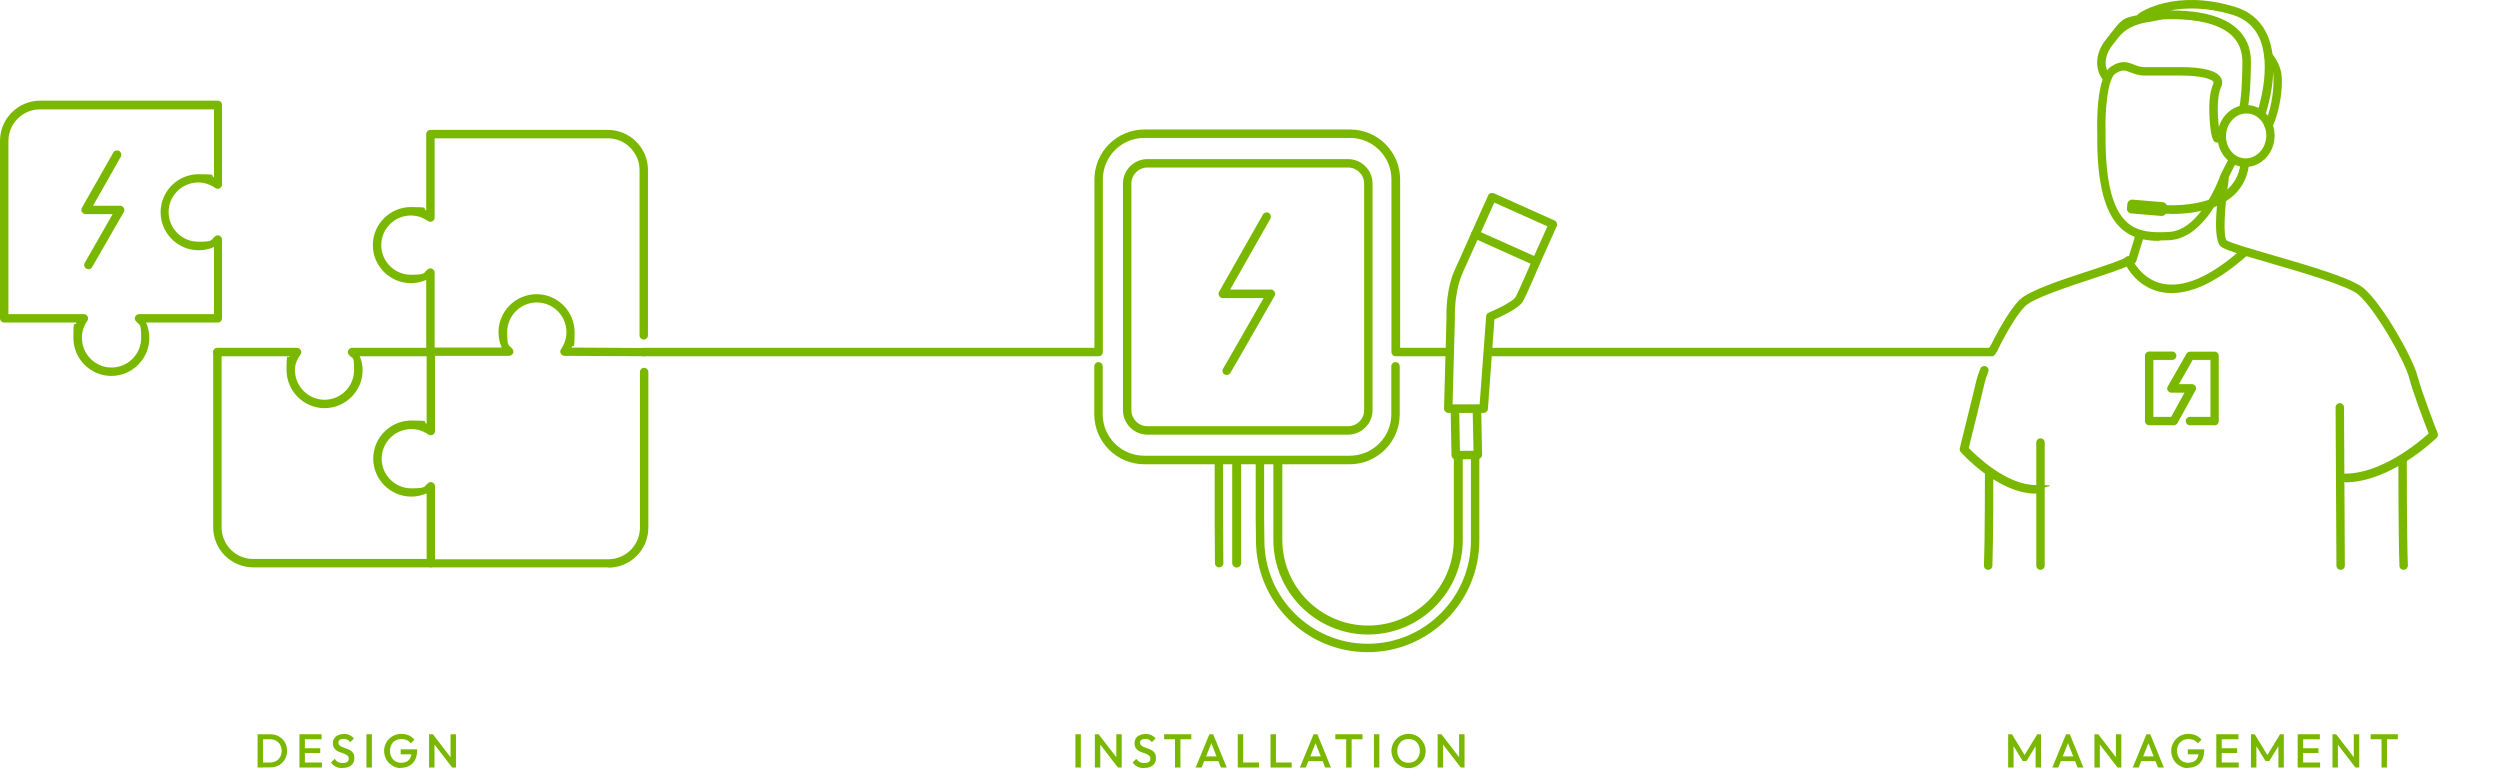<?xml version="1.0" encoding="UTF-8"?>
<svg id="Layer_1" xmlns="http://www.w3.org/2000/svg" version="1.1" viewBox="0 0 1840 571">
  <!-- Generator: Adobe Illustrator 29.1.0, SVG Export Plug-In . SVG Version: 2.1.0 Build 142)  -->
  <defs>
    <style>
      .st0 {
        isolation: isolate;
      }

      .st1 {
        fill: #7ab800;
      }
    </style>
  </defs>
  <path class="st1" d="M474.1,262.2h0l-58.6-.3c-1.2,0-2.2-.7-2.8-1.7s-.4-2.3.2-3.2c2.6-3.7,4-8.1,4-12.6,0-12-9.8-21.8-21.8-21.8s-21.8,9.8-21.8,21.8,1.4,8.9,4,12.6c.7,1,.8,2.2.2,3.2-.5,1-1.6,1.7-2.8,1.7h-57.9c-1.7,0-3.1-1.4-3.1-3.1v-52.8c-3.5,1.6-7.4,2.4-11.3,2.4-15.4,0-28-12.6-28-28s12.6-28,28-28,7.8.8,11.3,2.4v-56.1c0-1.7,1.4-3.1,3.1-3.1h130.6c16.3,0,29.5,13.2,29.5,29.5v121.7c0,1.7-1.4,3.1-3.1,3.1s-3.1-1.4-3.1-3.1v-121.7c0-12.8-10.5-23.3-23.3-23.3h-127.5v58.3c0,1.2-.6,2.2-1.7,2.8-1,.5-2.3.4-3.2-.2-3.7-2.6-8.1-4.1-12.6-4.1-12,0-21.8,9.8-21.8,21.8s9.8,21.8,21.8,21.8,8.9-1.4,12.6-4.1c1-.7,2.2-.8,3.2-.2,1,.5,1.7,1.6,1.7,2.8v55.1h49.4c-1.6-3.5-2.4-7.4-2.4-11.3,0-15.4,12.6-28,28-28s28,12.6,28,28-.8,7.8-2.4,11.3l53.3.3c1.7,0,3.1,1.4,3.1,3.1,0,1.7-1.4,3.1-3.1,3.1h0Z"/>
  <path class="st1" d="M447.7,417.6h-130.6c-1.7,0-3.1-1.4-3.1-3.1v-51.4c-3.5,1.6-7.4,2.4-11.3,2.4-15.4,0-28-12.6-28-28s12.6-28,28-28,7.8.8,11.3,2.4v-52.8c0-1.7,1.4-3.1,3.1-3.1s3.1,1.4,3.1,3.1v58.1c0,1.2-.6,2.2-1.7,2.8-1,.5-2.3.4-3.2-.2-3.7-2.6-8.1-4-12.6-4-12,0-21.8,9.8-21.8,21.8s9.8,21.8,21.8,21.8,8.9-1.4,12.6-4c1-.7,2.2-.8,3.2-.2,1,.5,1.7,1.6,1.7,2.8v53.6h127.5c12.9,0,23.3-10.5,23.3-23.3v-114.5c0-1.7,1.4-3.1,3.1-3.1s3.1,1.4,3.1,3.1v114.5c0,16.3-13.2,29.5-29.5,29.5h0Z"/>
  <path class="st1" d="M238.9,300.4c-15.4,0-28-12.6-28-28s.9-7.4,2.2-10.2h-53.1c-1.7,0-3.1-1.4-3.1-3.1s1.4-3.1,3.1-3.1h58.6c1.2,0,2.2.6,2.8,1.7s.4,2.3-.2,3.2c-2.9,4.1-4.1,7.3-4.1,11.5,0,12,9.8,21.8,21.8,21.8s21.7-9.8,21.7-21.8-1.1-7.4-4-11.5c-.7-1-.8-2.2-.2-3.2.5-1,1.6-1.7,2.8-1.7h58.2c1.7,0,3.1,1.4,3.1,3.1s-1.4,3.1-3.1,3.1h-52.7c1.3,2.8,2.2,6.1,2.2,10.2,0,15.4-12.6,28-28,28h0Z"/>
  <path class="st1" d="M82,276.7c-15.4,0-28-12.6-28-28s.8-7.8,2.4-11.3H3.1c-1.7,0-3.1-1.4-3.1-3.1V103.7c0-16.3,13.2-29.6,29.5-29.6h130.8c1.7,0,3.1,1.4,3.1,3.1v58.6c0,1.2-.6,2.2-1.7,2.8-1,.5-2.3.4-3.2-.2-3.7-2.6-8.1-4.1-12.6-4.1-12,0-21.8,9.8-21.8,21.8s9.8,21.8,21.8,21.8,8.9-1.4,12.6-4.1c.9-.7,2.2-.8,3.2-.2,1,.5,1.7,1.6,1.7,2.8v57.9c0,1.7-1.4,3.1-3.1,3.1h-52.8c1.6,3.5,2.4,7.4,2.4,11.3,0,15.4-12.6,28-28,28h0ZM6.2,231.2h55.5c1.2,0,2.2.6,2.8,1.7.5,1,.4,2.3-.2,3.2-2.7,3.7-4,8.1-4,12.6,0,12,9.8,21.8,21.8,21.8s21.8-9.8,21.8-21.8-1.4-8.9-4.1-12.6c-.7-.9-.8-2.2-.2-3.2.5-1,1.6-1.7,2.8-1.7h55.1v-49.4c-3.5,1.6-7.4,2.4-11.3,2.4-15.4,0-28-12.6-28-28s12.6-28,28-28,7.8.8,11.3,2.4v-50.1H29.5c-12.9,0-23.3,10.4-23.3,23.3v127.5h0Z"/>
  <path class="st1" d="M65.1,198.1c-.5,0-1.1-.1-1.6-.4-1.5-.9-2-2.8-1.1-4.3l4.9-8.5,15.6-27.3h-19.9c-1.1,0-2.1-.6-2.7-1.6s-.6-2.1,0-3.1l23.1-40.6c.8-1.5,2.8-2,4.3-1.2,1.5.8,2,2.8,1.2,4.3l-20.4,36h19.9c1.1,0,2.1.6,2.7,1.6.6,1,.6,2.1,0,3.1l-23.3,40.5c-.6,1-1.6,1.6-2.7,1.6h0Z"/>
  <path class="st1" d="M317.1,417.6h-130.6c-16.3,0-29.6-13.2-29.6-29.5v-128.9c0-1.7,1.4-3.1,3.1-3.1s3.1,1.4,3.1,3.1v128.9c0,12.9,10.4,23.3,23.3,23.3h130.6c1.7,0,3.1,1.4,3.1,3.1s-1.4,3.1-3.1,3.1h0Z"/>
  <path class="st1" d="M993.6,341.7h-151.4c-20.3,0-36.8-16.5-36.8-36.8v-35.3c0-1.7,1.4-3.1,3.1-3.1s3.1,1.4,3.1,3.1v35.3c0,16.8,13.7,30.5,30.5,30.5h151.4c16.8,0,30.5-13.7,30.5-30.5v-35.3c0-1.7,1.4-3.1,3.1-3.1s3.1,1.4,3.1,3.1v35.3c0,20.3-16.5,36.8-36.8,36.8h0Z"/>
  <path class="st1" d="M1066.4,262.2h-39.2c-1.7,0-3.1-1.4-3.1-3.1v-127.1c0-16.8-13.7-30.5-30.5-30.5h-151.4c-16.8,0-30.5,13.7-30.5,30.5v127.1c0,.8-.3,1.6-.9,2.2s-1.4.9-2.2.9h-334.9c-1.7,0-3.1-1.4-3.1-3.1s1.4-3.1,3.1-3.1h331.8s0-123.9,0-123.9c0-20.3,16.5-36.8,36.8-36.8h151.4c20.3,0,36.8,16.5,36.8,36.8v123.9h36c1.7,0,3.1,1.4,3.1,3.1s-1.4,3.1-3.1,3.1h0Z"/>
  <path class="st1" d="M902.9,276c-.5,0-1.1-.1-1.6-.4-1.5-.9-2-2.8-1.1-4.3l6.9-11.9,22.9-40h-30c-1.1,0-2.1-.6-2.7-1.6s-.6-2.1,0-3.1l32.2-56.8c.8-1.5,2.8-2,4.3-1.2,1.5.9,2,2.8,1.2,4.3l-29.6,52.1h30c1.1,0,2.1.6,2.7,1.6.6,1,.6,2.1,0,3.1l-25.6,44.7-6.9,11.9c-.6,1-1.6,1.6-2.7,1.6h0Z"/>
  <path class="st1" d="M992.2,319.9h-147.7c-9.9,0-18-8.1-18-18v-166.8c0-9.9,8.1-18,18-18h147.7c9.9,0,18,8.1,18,18v166.8c0,9.9-8.1,18-18,18ZM844.5,123.3c-6.5,0-11.8,5.3-11.8,11.8v166.8c0,6.5,5.3,11.8,11.8,11.8h147.7c6.5,0,11.8-5.3,11.8-11.8v-166.8c0-6.5-5.3-11.8-11.8-11.8,0,0-147.7,0-147.7,0Z"/>
  <path class="st1" d="M1091.9,303.9h-26c-.8,0-1.6-.4-2.2-1s-.9-1.4-.9-2.3l1.8-66.3c-.5-22.7,5.8-35.1,6.6-36.7l11.8-26.4c.7-1.6,2.6-2.3,4.1-1.6,1.6.7,2.3,2.6,1.6,4.1l-11.9,26.5c0,0,0,.2-.1.3,0,.1-6.3,11.7-5.9,33.8l-1.7,63.3h19.9c0,0,4.8-64.8,4.8-64.8,0-1.2.8-2.2,1.9-2.7,8.4-3.5,18.3-8.8,19.7-11.4,2.7-4.9,12.1-26.9,12.2-27.1.7-1.6,2.5-2.3,4.1-1.7s2.3,2.5,1.7,4.1c-.4.9-9.6,22.6-12.5,27.8-2.8,5-15.2,10.8-21,13.3l-4.8,65.9c-.1,1.6-1.5,2.9-3.1,2.9h0Z"/>
  <path class="st1" d="M1071.4,338.1c-1.7,0-3.1-1.4-3.1-3.1l-.6-32.3c0-1.7,1.3-3.1,3.1-3.2,1.8,0,3.2,1.3,3.2,3.1l.5,29.2h10c0-.1-.6-29.1-.6-29.1,0-1.7,1.3-3.1,3.1-3.2,1.7-.1,3.2,1.3,3.2,3.1l.6,32.1c0,.8-.3,1.6-.9,2.2s-1.4.9-2.2,1l-16.3.2h0Z"/>
  <path class="st1" d="M1130.7,195.7c-.4,0-.9,0-1.3-.3l-44.8-20.1c-1.6-.7-2.3-2.6-1.6-4.1l12.3-27.4c.3-.8,1-1.4,1.7-1.6s1.6-.3,2.4,0l44.8,20.1c.8.3,1.3,1,1.6,1.7.3.8.3,1.6,0,2.4l-12.3,27.4c-.5,1.2-1.7,1.8-2.8,1.8h0ZM1090,170.9l39.1,17.5,9.8-21.8-39.1-17.5-9.8,21.8h0Z"/>
  <path class="st1" d="M1006.6,480c-45.3,0-82.2-36.9-82.2-82.2l-.2-15.6v-42.8c0-1.7,1.4-3.1,3.1-3.1s3.1,1.4,3.1,3.1v42.8l.2,15.6c0,41.9,34.1,76,76,76s76-34.1,76-76v-63c0-1.7,1.4-3.1,3.1-3.1s3.1,1.4,3.1,3.1v63c0,45.3-36.9,82.2-82.2,82.2h0Z"/>
  <path class="st1" d="M1006.9,467c-38.4,0-69.7-31.3-69.7-69.7v-57.9c0-1.8,1.5-3.3,3.3-3.3s3.3,1.5,3.3,3.3v57.9c0,34.8,28.3,63.1,63.1,63.1s63.1-28.3,63.1-63.1v-62.5c0-1.8,1.5-3.3,3.3-3.3s3.3,1.5,3.3,3.3v62.5c0,38.4-31.3,69.7-69.7,69.7h0Z"/>
  <path class="st1" d="M897.3,417.6c-1.7,0-3.1-1.4-3.1-3.1l-.2-32.3v-42.8c0-1.7,1.4-3.1,3.1-3.1s3.1,1.4,3.1,3.1v42.8l.2,32.3c0,1.7-1.4,3.1-3.1,3.1h0,0Z"/>
  <path class="st1" d="M910.2,417.7c-1.8,0-3.3-1.5-3.3-3.3v-75.1c0-1.8,1.5-3.3,3.3-3.3s3.3,1.5,3.3,3.3v75.1c0,1.8-1.5,3.3-3.3,3.3Z"/>
  <path class="st1" d="M1465.9,262.2h-370.2c-1.7,0-3.1-1.4-3.1-3.1s1.4-3.1,3.1-3.1h368.4l.6-1c.9-1.5,2.8-1.9,4.3-1,1.5.9,1.9,2.8,1,4.3l-1.6,2.5c-.6.9-1.6,1.5-2.7,1.5h0Z"/>
  <path class="st1" d="M1569.3,194.4c-.3,0-.6,0-.9-.1-1.7-.5-2.6-2.3-2.1-3.9l5.8-18.8c.5-1.6,2.3-2.6,3.9-2.1,1.7.5,2.6,2.3,2.1,3.9l-5.8,18.8c-.4,1.3-1.7,2.2-3,2.2Z"/>
  <path class="st1" d="M1769.1,419.4c-1.7,0-3.1-1.3-3.1-3-.8-19.5-.8-77.1-.8-77.7,0-1.7,1.4-3.1,3.1-3.1s3.1,1.4,3.1,3.1,0,58,.8,77.4c0,1.7-1.3,3.2-3,3.3h-.1,0Z"/>
  <path class="st1" d="M1725.9,354.8c-1.7,0-3.1-1.4-3.1-3.1s1.4-3.1,3.1-3.1c27.2,0,55-23.6,61.6-29.6-2.7-6.9-11.4-29.5-14.3-40.7-3.3-12.8-24.8-50.5-37.5-61.5-7.5-6.4-40.6-16.1-64.8-23.1-24.4-7.1-33.8-10-36.5-12.4-6.3-5.8-2.3-36.8-.3-49.8.3-1.7,1.9-2.9,3.6-2.6,1.7.3,2.9,1.9,2.6,3.6-3.3,21.3-4,41.6-1.6,44.3,2.2,1.8,19.1,6.7,34,11,27.5,8,58.6,17.1,67.1,24.4,13.8,11.8,35.9,50.9,39.5,64.6,3.3,12.7,14.7,41.7,14.8,42,.5,1.2.2,2.5-.7,3.4-1.4,1.3-33.9,32.8-67.5,32.8h0Z"/>
  <path class="st1" d="M1464,349.1s0,48.9-.7,67.1"/>
  <path class="st1" d="M1463.3,419.4h-.1c-1.7,0-3.1-1.5-3-3.2.7-18,.7-66.5.7-67,0-1.7,1.4-3.1,3.1-3.1s3.1,1.4,3.1,3.1,0,49.2-.7,67.2c0,1.7-1.4,3-3.1,3Z"/>
  <path class="st1" d="M1498.3,363.3c-27.6,0-54.1-29.3-55.2-30.6-.7-.8-.9-1.8-.7-2.8,0-.4,9.4-37.6,12.1-49.4.5-2.3,1.5-5.4,3-9.1.6-1.6,2.4-2.4,4.1-1.8,1.6.6,2.4,2.4,1.8,4-1.3,3.4-2.3,6.3-2.7,8.2-2.4,10.5-9.8,40.5-11.7,47.9,5.2,5.4,27.6,27.3,49.4,27.3s3.1,1.4,3.1,3.1-1.4,3.1-3.1,3.1h0Z"/>
  <path class="st1" d="M1467.5,259.7c-.5,0-.9-.1-1.4-.3-1.6-.8-2.2-2.6-1.4-4.2,2.9-6,13.2-26.1,21.8-34.6,7-6.8,30.9-14.7,52.1-21.6,11.2-3.7,24-7.9,25.8-9.5,1.2-1.2,3.2-1.3,4.4,0s1.3,3.2,0,4.4c-2.2,2.3-9.6,4.9-28.4,11.1-18.4,6.1-43.7,14.4-49.7,20.2-5.3,5.1-13.2,17.7-20.6,32.8-.5,1.1-1.7,1.7-2.8,1.7h0Z"/>
  <path class="st1" d="M1598.5,215.7c-3,0-5.9-.3-8.7-.9-18.6-4.2-25.9-20.9-26.2-21.6-.7-1.6,0-3.4,1.6-4.1,1.6-.7,3.4,0,4.1,1.6,0,.2,6.5,14.5,21.9,18,15.8,3.5,35.3-4.8,58.1-24.9,1.3-1.1,3.3-1,4.4.3,1.1,1.3,1,3.3-.3,4.4-20.6,18.1-39,27.2-55,27.2h0Z"/>
  <path class="st1" d="M1669.8,95.4c-.4,0-.8,0-1.3-.3-1.6-.7-2.3-2.6-1.6-4.1,4-9.1,6.4-20.9,6.4-31.8s-1.9-11-6.1-16c-1.1-1.3-.9-3.3.4-4.4,1.3-1.1,3.3-.9,4.4.4,5,6.1,7.5,12.7,7.5,20,0,11.7-2.6,24.5-7,34.3-.5,1.2-1.7,1.9-2.9,1.9h0Z"/>
  <path class="st1" d="M1549.9,59.5c-.9,0-1.8-.4-2.4-1.1-3.7-4.5-7.9-16.6,2.9-29.9,1.6-2,3-3.7,4.1-5.2,8-10.2,8.7-10.6,25.2-13.2,6-.9,9.3-1.6,10.1-2,1.5-.8,3.4-.2,4.2,1.3.8,1.5.2,3.4-1.3,4.2-1.4.7-3.6,1.3-11.9,2.7-9.7,1.5-16.8,5.2-21.3,10.9-1.2,1.5-2.6,3.3-4.2,5.3-10.2,12.6-3.2,21.7-2.9,22.1,1.1,1.3.9,3.3-.5,4.4-.6.5-1.3.7-2,.7h0Z"/>
  <path class="st1" d="M1722.7,419.4c-1.7,0-3.1-1.4-3.1-3.1l-.6-116.5c0-1.7,1.4-3.1,3.1-3.1h0c1.7,0,3.1,1.4,3.1,3.1l.6,116.5c0,1.7-1.4,3.1-3.1,3.1h0Z"/>
  <path class="st1" d="M1589.5,177.3c-10.1,0-20.5-1.7-28.9-9.7-11.9-11.4-17.5-34.2-17-69.8-.2-6.7-.9-41.4,10.1-48.8,7.6-5.1,12.5-3.2,16.8-1.5,2.5,1,4.8,1.9,8,1.9h26.5c16.3,0,26.2,2.5,29.4,7.5,1,1.6,1.9,4.2.2,7.6-3.7,7.9-2.2,25.7-.9,32.8.5,0,1,.2,1.4.5,1.4,1,1.8,2.9.9,4.3-.5.8-1,1.3-1.5,1.8-1.7,1.4-3.4,1.2-4.5.5-2.4-1.6-3.4-10.7-3.8-18-.4-7.6-.3-18,2.7-24.5.5-1.1.3-1.5.1-1.7-1.5-2.3-9.5-4.6-24.1-4.6h-26.5c-4.4,0-7.7-1.3-10.3-2.3-4-1.6-6.1-2.4-11.1.8-6,4-7.8,27.8-7.3,43.5-.4,33.9,4.5,55.2,15.1,65.4,8.6,8.3,20.4,8.3,31.7,7.7,23.1-1.3,37-39.9,37.2-40.3,0,0,0-.2,0-.3.1-.3,3.2-6.9,7.1-14,.8-1.5,2.8-2,4.2-1.2,1.5.8,2,2.7,1.2,4.2-3.6,6.3-6.4,12.5-6.8,13.4-1.1,3.1-15.9,42.8-42.7,44.3-2.4.1-4.9.2-7.5.2h0Z"/>
  <path class="st1" d="M1501.8,419.4c-1.7,0-3.1-1.4-3.1-3.1v-90.6c0-1.7,1.4-3.1,3.1-3.1s3.1,1.4,3.1,3.1v90.6c0,1.7-1.4,3.1-3.1,3.1Z"/>
  <path class="st1" d="M1597.8,157.4c-9.3,0-16.2-1-16.9-1.1-1.7-.3-2.9-1.9-2.6-3.6.3-1.7,1.8-2.9,3.6-2.6.4,0,36.4,5.4,55.6-9.2,6.7-5.1,10.6-12.1,11.6-20.8.2-1.7,1.7-2.9,3.5-2.7,1.7.2,2.9,1.8,2.7,3.5-1.2,10.5-5.9,19-14,25.1-12.5,9.5-30.4,11.5-43.5,11.5h0Z"/>
  <path class="st1" d="M1664.1,87.2c-.3,0-.7,0-1-.2-1.6-.6-2.5-2.4-1.9-4,.1-.3,12-34.8,1-56.5-3.9-7.7-10.3-12.9-19.1-15.6-19.2-5.8-34.6-5.3-45.7-3.2,15.6-.1,36.1,2.1,48.4,12.8,7.3,6.3,11,14.8,10.9,25.3-.2,20.4-1.5,30.1-2.5,34.7-.4,1.7-2.1,2.8-3.7,2.4-1.7-.4-2.8-2-2.4-3.7.8-3.5,2.1-12.5,2.3-33.4,0-8.6-2.8-15.3-8.7-20.5-19.5-16.8-64.8-9.7-65.3-9.7-1.4.2-2.8-.6-3.4-1.9s-.1-2.9,1.1-3.7c1.1-.8,26.4-18.4,70.8-5,10.5,3.2,18.2,9.5,22.9,18.7,12.2,24.1-.1,59.9-.7,61.4-.4,1.3-1.7,2.1-2.9,2.1h0Z"/>
  <path class="st1" d="M1652.8,122.9c-.6,0-1.3,0-1.9,0-11.5-1.1-19.9-12.2-18.7-24.8,1.2-12.5,11.6-21.8,23.1-20.7,11.5,1.1,19.9,12.2,18.7,24.8-.6,6-3.3,11.5-7.6,15.3-3.9,3.5-8.7,5.4-13.6,5.4h0ZM1653.4,83.5c-7.6,0-14.2,6.5-15,15.1-.9,9.1,5,17.1,13.1,17.9,3.9.4,7.7-.9,10.8-3.7,3.2-2.8,5.1-6.9,5.6-11.3.9-9.1-5-17.1-13.1-17.9-.4,0-.9,0-1.3,0h0Z"/>
  <rect class="st1" x="1574.4" y="138.3" width="10.2" height="29.2" rx="3.4" ry="3.4" transform="translate(1295.6 1714.1) rotate(-85.2)"/>
  <path class="st1" d="M1630,313h-18.2c-1.7,0-3.1-1.4-3.1-3.1s1.4-3.1,3.1-3.1h15.1v-41.9h-13.1l-10.1,17.8h9.5c1.1,0,2.1.6,2.7,1.5.6,1,.6,2.1,0,3.1l-13.3,24.1c-.6,1-1.6,1.6-2.7,1.6h-18.1c-1.7,0-3.1-1.4-3.1-3.1v-48.1c0-1.7,1.4-3.1,3.1-3.1h16.9c1.7,0,3.1,1.4,3.1,3.1s-1.4,3.1-3.1,3.1h-13.8v41.9h13.1l9.8-17.8h-9.6c-1.1,0-2.1-.6-2.7-1.5-.6-1-.6-2.1,0-3.1l13.7-24c.6-1,1.6-1.6,2.7-1.6h18c1.7,0,3.1,1.4,3.1,3.1v48.1c0,1.7-1.4,3.1-3.1,3.1h0Z"/>
  <g class="st0">
    <g class="st0">
      <path class="st1" d="M189.6,564.9v-24.5h4v24.5h-4ZM192.4,564.9v-3.7h6.4c1.7,0,3.2-.4,4.4-1.1,1.3-.7,2.3-1.7,3-3,.7-1.3,1.1-2.8,1.1-4.5s-.4-3.2-1.1-4.4c-.7-1.3-1.7-2.3-3-3-1.3-.7-2.7-1.1-4.4-1.1h-6.4v-3.7h6.5c1.8,0,3.4.3,4.9.9,1.5.6,2.8,1.5,4,2.6,1.1,1.1,2,2.4,2.6,3.9.6,1.5.9,3.1.9,4.8s-.3,3.3-.9,4.8c-.6,1.5-1.5,2.8-2.6,3.9-1.1,1.1-2.4,2-4,2.6-1.5.6-3.1.9-4.9.9h-6.6Z"/>
    </g>
    <g class="st0">
      <path class="st1" d="M220.4,564.9v-24.5h4v24.5h-4ZM223.2,544.1v-3.7h13.5v3.7h-13.5ZM223.2,554.2v-3.5h12.5v3.5h-12.5ZM223.2,564.9v-3.7h13.7v3.7h-13.7Z"/>
    </g>
    <g class="st0">
      <path class="st1" d="M252.1,565.3c-1.9,0-3.6-.3-4.9-1-1.4-.7-2.6-1.7-3.6-3.1l2.7-2.7c.7,1,1.5,1.7,2.4,2.3.9.5,2.1.8,3.6.8s2.4-.3,3.2-.8c.8-.6,1.2-1.3,1.2-2.3s-.2-1.5-.6-2-1-.9-1.7-1.3c-.7-.3-1.4-.6-2.3-.9-.8-.3-1.7-.6-2.5-.9-.8-.3-1.6-.8-2.3-1.3-.7-.5-1.2-1.2-1.7-2-.4-.8-.6-1.9-.6-3.1s.4-2.7,1.1-3.7c.7-1,1.7-1.8,2.9-2.3,1.2-.5,2.6-.8,4.1-.8s3.1.3,4.3.9c1.3.6,2.3,1.4,3.1,2.4l-2.7,2.7c-.7-.8-1.4-1.4-2.2-1.8s-1.6-.6-2.6-.6-2.2.2-2.9.7c-.7.5-1,1.2-1,2.1s.2,1.3.6,1.8,1,.8,1.7,1.2c.7.3,1.4.6,2.3.9.8.3,1.7.6,2.5.9s1.6.8,2.3,1.3c.7.5,1.2,1.3,1.7,2.1s.6,1.9.6,3.3c0,2.2-.8,3.9-2.3,5.2-1.6,1.3-3.6,1.9-6.3,1.9Z"/>
      <path class="st1" d="M269.7,564.9v-24.5h4v24.5h-4Z"/>
      <path class="st1" d="M295,565.3c-1.7,0-3.3-.3-4.8-1-1.5-.7-2.8-1.6-3.9-2.7s-2-2.5-2.6-4c-.6-1.5-1-3.2-1-4.9s.3-3.4,1-4.9c.6-1.5,1.5-2.9,2.7-4,1.1-1.2,2.5-2.1,4-2.7s3.2-1,5-1,3.7.4,5.4,1.1c1.7.7,3,1.8,4.2,3.2l-2.7,2.7c-.7-1-1.7-1.8-2.9-2.4-1.2-.5-2.5-.8-3.9-.8s-3.2.4-4.4,1.1c-1.3.7-2.3,1.8-3,3.1-.7,1.3-1.1,2.8-1.1,4.5s.4,3.2,1.1,4.6c.7,1.3,1.7,2.4,2.9,3.1,1.2.7,2.6,1.1,4.1,1.1s3-.3,4.2-.9c1.2-.6,2.1-1.5,2.7-2.7.6-1.2.9-2.6.9-4.4l2.5,1.8h-10.5v-3.7h12.1v.6c0,2.9-.5,5.3-1.6,7.3-1,1.9-2.5,3.4-4.3,4.3-1.8,1-3.9,1.4-6.2,1.4Z"/>
      <path class="st1" d="M315.8,564.9v-24.5h2.8l1.2,4.6v19.9h-4ZM332.8,564.9l-14.7-19.1.5-5.4,14.7,19.1-.5,5.4ZM332.8,564.9l-1.2-4.3v-20.2h4v24.5h-2.8Z"/>
    </g>
  </g>
  <g class="st0">
    <g class="st0">
      <path class="st1" d="M791.5,564.9v-24.5h4v24.5h-4Z"/>
    </g>
    <g class="st0">
      <path class="st1" d="M805.8,564.9v-24.5h2.8l1.2,4.6v19.9h-4ZM822.8,564.9l-14.7-19.1.5-5.4,14.7,19.1-.5,5.4ZM822.8,564.9l-1.2-4.3v-20.2h4v24.5h-2.8Z"/>
    </g>
    <g class="st0">
      <path class="st1" d="M842.1,565.3c-1.9,0-3.6-.3-4.9-1-1.4-.7-2.6-1.7-3.6-3.1l2.7-2.7c.7,1,1.5,1.7,2.4,2.3.9.5,2.1.8,3.6.8s2.4-.3,3.2-.8c.8-.6,1.2-1.3,1.2-2.3s-.2-1.5-.6-2-1-.9-1.7-1.3c-.7-.3-1.4-.6-2.3-.9-.8-.3-1.7-.6-2.5-.9-.8-.3-1.6-.8-2.3-1.3-.7-.5-1.2-1.2-1.7-2-.4-.8-.6-1.9-.6-3.1s.4-2.7,1.1-3.7c.7-1,1.7-1.8,2.9-2.3,1.2-.5,2.6-.8,4.1-.8s3.1.3,4.3.9c1.3.6,2.3,1.4,3.1,2.4l-2.7,2.7c-.7-.8-1.4-1.4-2.2-1.8s-1.6-.6-2.6-.6-2.2.2-2.9.7c-.7.5-1,1.2-1,2.1s.2,1.3.6,1.8,1,.8,1.7,1.2c.7.3,1.4.6,2.3.9.8.3,1.7.6,2.5.9s1.6.8,2.3,1.3c.7.5,1.2,1.3,1.7,2.1s.6,1.9.6,3.3c0,2.2-.8,3.9-2.3,5.2-1.6,1.3-3.6,1.9-6.3,1.9Z"/>
    </g>
    <g class="st0">
      <path class="st1" d="M856.8,544.1v-3.7h20v3.7h-20ZM864.8,564.9v-23.8h4v23.8h-4Z"/>
    </g>
    <g class="st0">
      <path class="st1" d="M880,564.9l10.1-24.5h2.8l10,24.5h-4.3l-7.8-19.8h1.5l-7.9,19.8h-4.3ZM885,560.2v-3.5h13v3.5h-13Z"/>
    </g>
    <g class="st0">
      <path class="st1" d="M911,564.9v-24.5h4v24.5h-4ZM913.8,564.9v-3.7h12.8v3.7h-12.8Z"/>
    </g>
    <g class="st0">
      <path class="st1" d="M935.1,564.9v-24.5h4v24.5h-4ZM937.9,564.9v-3.7h12.8v3.7h-12.8Z"/>
    </g>
    <g class="st0">
      <path class="st1" d="M956.7,564.9l10.1-24.5h2.8l10,24.5h-4.3l-7.8-19.8h1.5l-7.9,19.8h-4.3ZM961.6,560.2v-3.5h13v3.5h-13Z"/>
    </g>
    <g class="st0">
      <path class="st1" d="M982.8,544.1v-3.7h20v3.7h-20ZM990.8,564.9v-23.8h4v23.8h-4Z"/>
      <path class="st1" d="M1011.2,564.9v-24.5h4v24.5h-4Z"/>
      <path class="st1" d="M1036.7,565.3c-1.8,0-3.4-.3-4.9-1-1.5-.7-2.8-1.6-4-2.7s-2-2.5-2.7-4c-.6-1.5-1-3.2-1-4.9s.3-3.4,1-4.9c.6-1.5,1.5-2.9,2.7-4,1.1-1.2,2.5-2.1,4-2.7s3.1-1,4.9-1,3.4.3,4.9,1c1.5.6,2.8,1.5,4,2.7,1.1,1.2,2,2.5,2.7,4,.6,1.5,1,3.2,1,4.9s-.3,3.4-1,4.9c-.6,1.5-1.5,2.9-2.7,4s-2.4,2-4,2.7c-1.5.7-3.1,1-4.8,1ZM1036.6,561.4c1.7,0,3.1-.4,4.4-1.1,1.2-.7,2.2-1.8,2.9-3.1.7-1.3,1.1-2.8,1.1-4.6s-.2-2.5-.6-3.5c-.4-1.1-1-2-1.7-2.8s-1.6-1.4-2.6-1.8c-1-.4-2.1-.6-3.4-.6s-3.1.4-4.3,1.1c-1.2.7-2.2,1.8-2.9,3.1s-1.1,2.8-1.1,4.5.2,2.5.6,3.6c.4,1.1,1,2,1.7,2.8.7.8,1.6,1.4,2.6,1.8s2.1.6,3.4.6Z"/>
      <path class="st1" d="M1058.1,564.9v-24.5h2.8l1.2,4.6v19.9h-4ZM1075.1,564.9l-14.7-19.1.5-5.4,14.7,19.1-.5,5.4ZM1075.1,564.9l-1.2-4.3v-20.2h4v24.5h-2.8Z"/>
    </g>
  </g>
  <g class="st0">
    <g class="st0">
      <path class="st1" d="M1478,564.9v-24.5h2.8l10.2,16.8h-1.8l10.2-16.8h2.8v24.5h-4v-17.4l.9.2-7.6,12.4h-2.8l-7.6-12.4.9-.2v17.4h-4Z"/>
    </g>
    <g class="st0">
      <path class="st1" d="M1510.5,564.9l10.1-24.5h2.8l10,24.5h-4.3l-7.8-19.8h1.5l-7.9,19.8h-4.3ZM1515.5,560.2v-3.5h13v3.5h-13Z"/>
    </g>
    <g class="st0">
      <path class="st1" d="M1541.5,564.9v-24.5h2.8l1.2,4.6v19.9h-4ZM1558.5,564.9l-14.7-19.1.5-5.4,14.7,19.1-.5,5.4ZM1558.5,564.9l-1.2-4.3v-20.2h4v24.5h-2.8Z"/>
    </g>
    <g class="st0">
      <path class="st1" d="M1569.7,564.9l10.1-24.5h2.8l10,24.5h-4.3l-7.8-19.8h1.5l-7.9,19.8h-4.3ZM1574.7,560.2v-3.5h13v3.5h-13Z"/>
    </g>
    <g class="st0">
      <path class="st1" d="M1610.3,565.3c-1.7,0-3.3-.3-4.8-1-1.5-.7-2.8-1.6-3.9-2.7s-2-2.5-2.6-4c-.6-1.5-1-3.2-1-4.9s.3-3.4,1-4.9c.6-1.5,1.5-2.9,2.7-4,1.1-1.2,2.5-2.1,4-2.7s3.2-1,5-1,3.7.4,5.4,1.1c1.7.7,3,1.8,4.2,3.2l-2.7,2.7c-.7-1-1.7-1.8-2.9-2.4-1.2-.5-2.5-.8-3.9-.8s-3.2.4-4.4,1.1c-1.3.7-2.3,1.8-3,3.1-.7,1.3-1.1,2.8-1.1,4.5s.4,3.2,1.1,4.6,1.7,2.4,2.9,3.1,2.6,1.1,4.1,1.1,3-.3,4.2-.9c1.2-.6,2.1-1.5,2.7-2.7.6-1.2.9-2.6.9-4.4l2.5,1.8h-10.5v-3.7h12.1v.6c0,2.9-.5,5.3-1.6,7.3-1,1.9-2.5,3.4-4.3,4.3-1.8,1-3.9,1.4-6.2,1.4Z"/>
      <path class="st1" d="M1631.2,564.9v-24.5h4v24.5h-4ZM1634,544.1v-3.7h13.5v3.7h-13.5ZM1634,554.2v-3.5h12.5v3.5h-12.5ZM1634,564.9v-3.7h13.7v3.7h-13.7Z"/>
      <path class="st1" d="M1656.7,564.9v-24.5h2.8l10.2,16.8h-1.8l10.2-16.8h2.8v24.5h-4v-17.4l.9.2-7.6,12.4h-2.8l-7.6-12.4.9-.2v17.4h-4Z"/>
      <path class="st1" d="M1691.1,564.9v-24.5h4v24.5h-4ZM1693.9,544.1v-3.7h13.5v3.7h-13.5ZM1693.9,554.2v-3.5h12.5v3.5h-12.5ZM1693.9,564.9v-3.7h13.7v3.7h-13.7Z"/>
      <path class="st1" d="M1716.7,564.9v-24.5h2.8l1.2,4.6v19.9h-4ZM1733.6,564.9l-14.7-19.1.5-5.4,14.7,19.1-.5,5.4ZM1733.6,564.9l-1.2-4.3v-20.2h4v24.5h-2.8Z"/>
    </g>
    <g class="st0">
      <path class="st1" d="M1744.8,544.1v-3.7h20v3.7h-20ZM1752.8,564.9v-23.8h4v23.8h-4Z"/>
    </g>
  </g>
</svg>